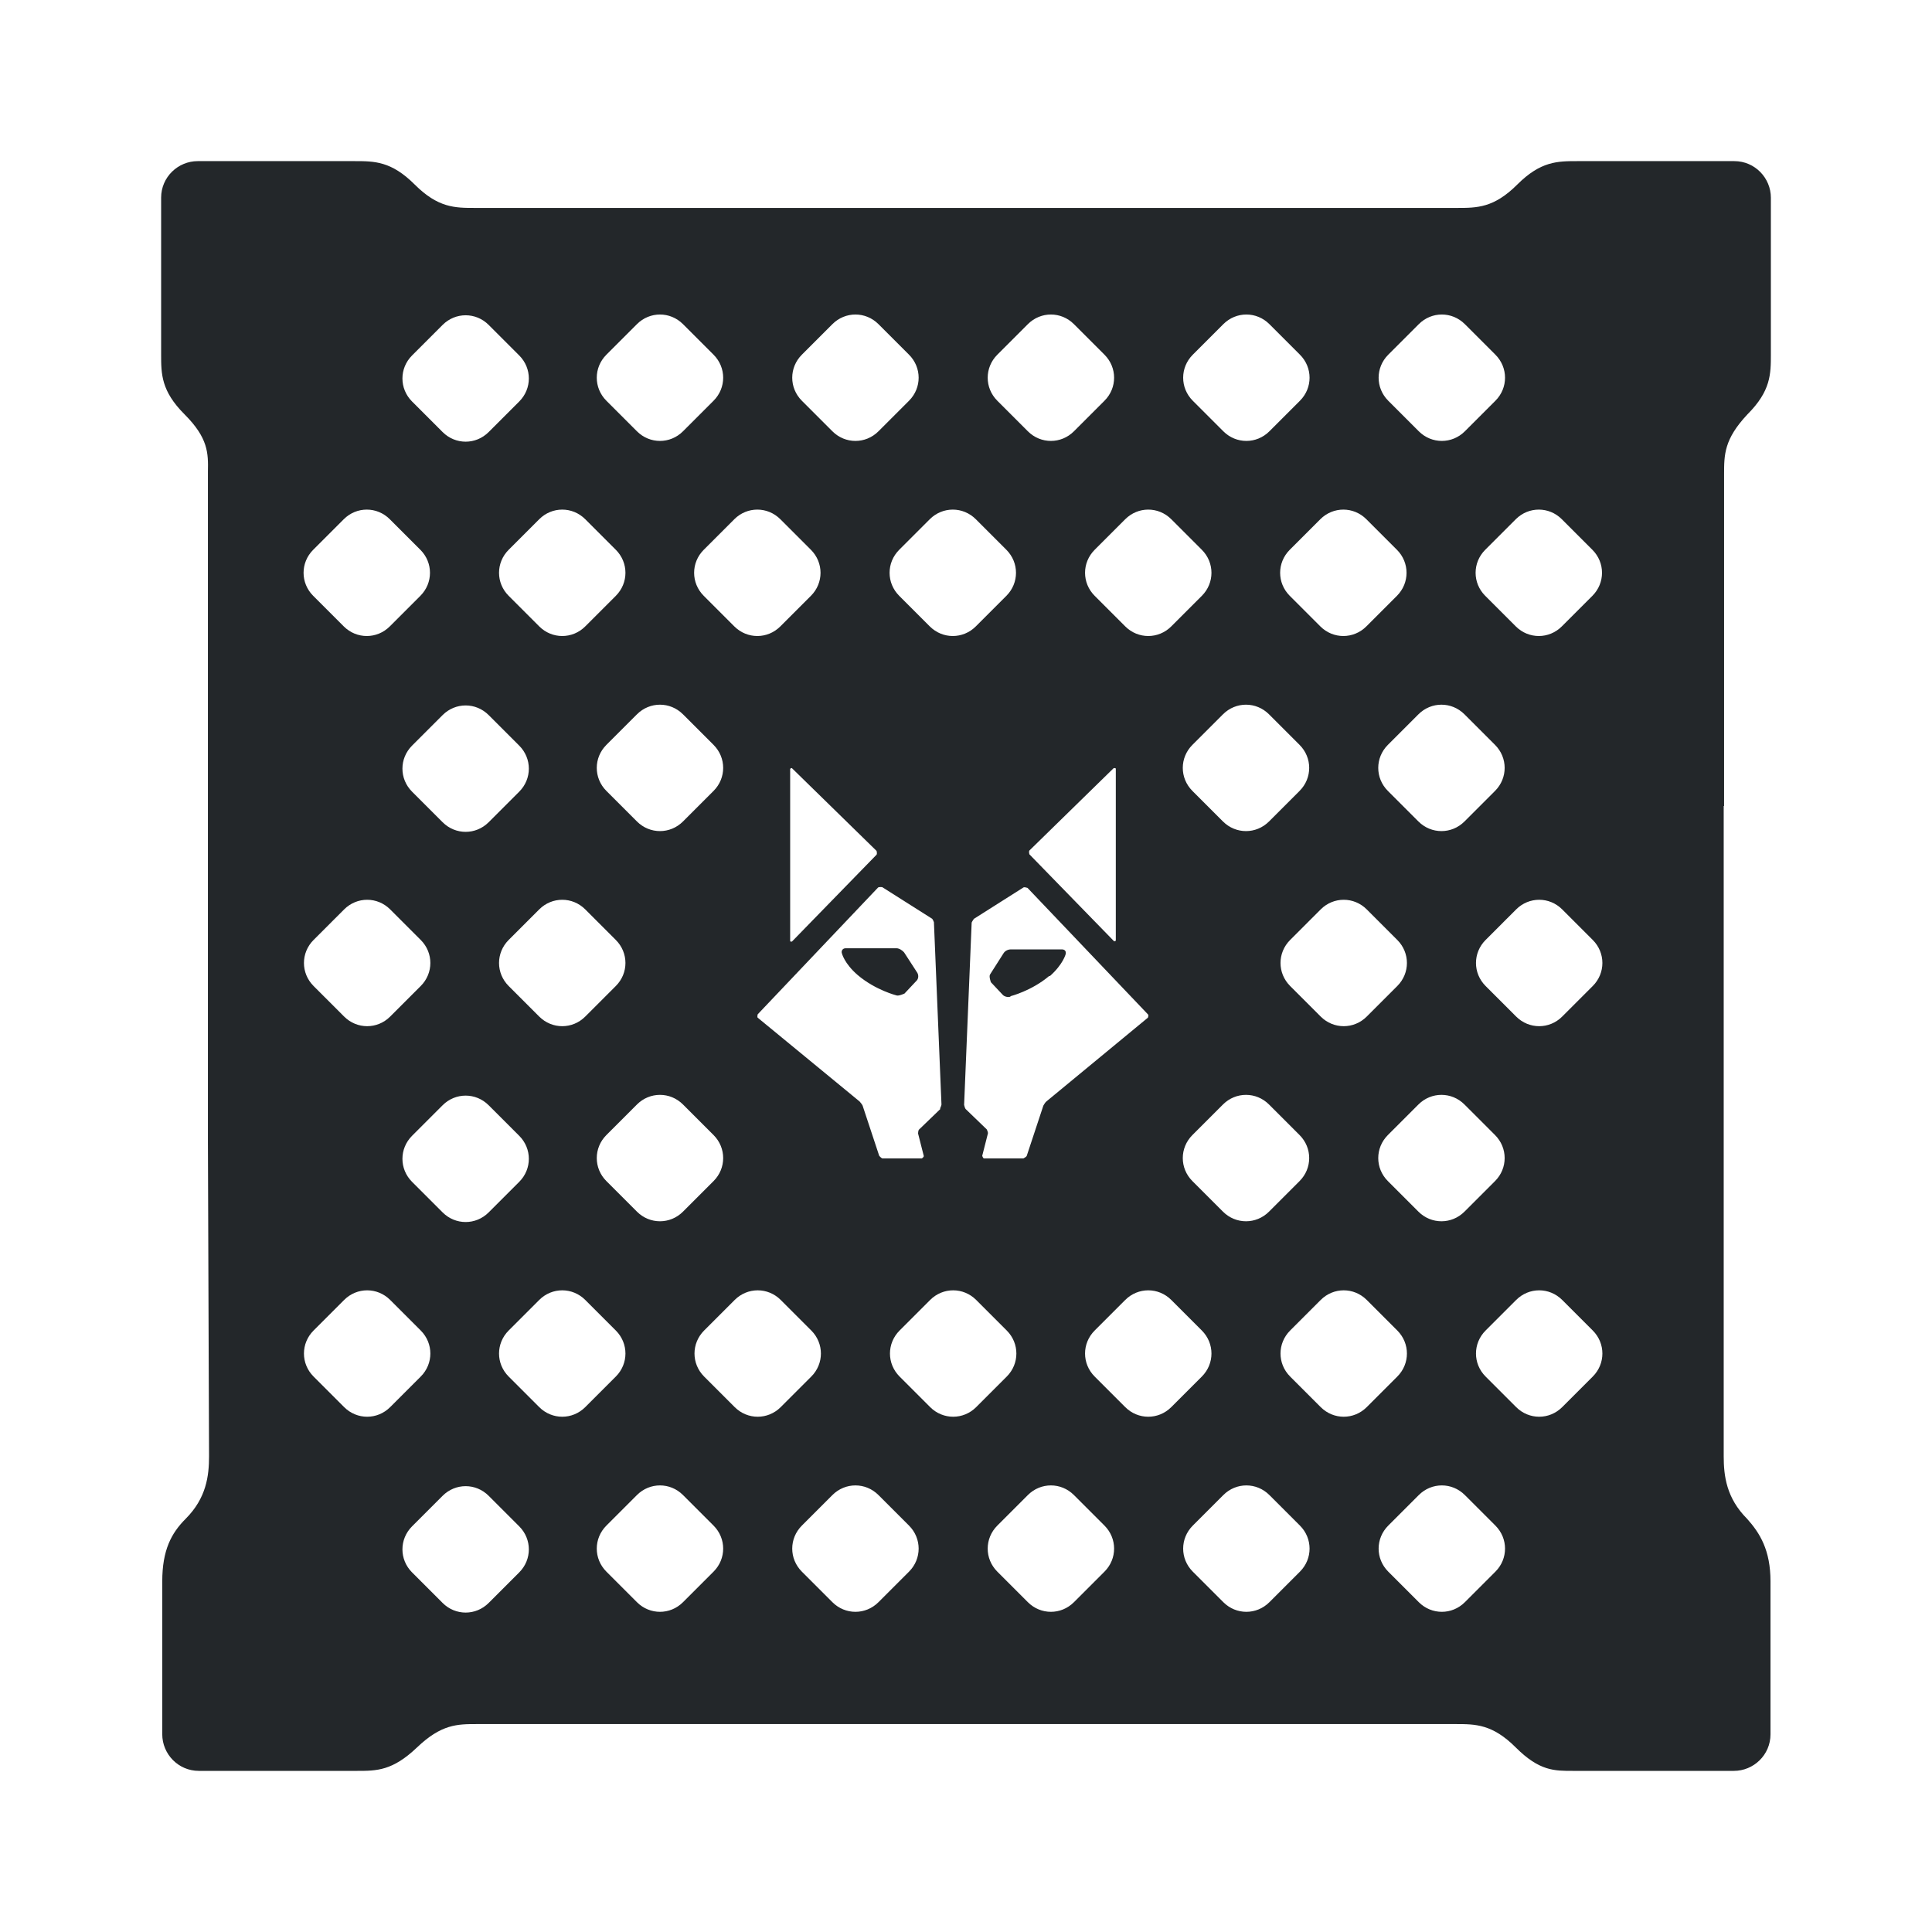 <svg viewBox="0 0 512 512" xmlns="http://www.w3.org/2000/svg"><path d="M456.9 213.6l0-87.9c0-5.2 0-9.3 6.2-15.9c6.2-6.2 6.2-10.7 6.2-15.9l0-41.5c0-5.2-4.2-9.7-9.7-9.7l-41.6 0c-5.2 0-9.7 0-15.9 6.2s-10.7 6.2-15.9 6.2l-260.4 0c-5.2 0-9.7 0-15.9-6.2s-10.7-6.2-15.9-6.2l-41.6 0c-5.2 0-9.7 4.2-9.7 9.7l0 41.5c0 5.2 0 9.7 6.2 15.9c6.3 6.3 6.3 10.3 6.2 15.2c0 0 0 0 0 0s0 0 0 0s0 0 0 0s0 0 0 0s0 0 0 0s0 0 0 0s0 0 0 0s0 0 0 0s0 0 0 0s0 0 0 0s0 0 0 0s0 0 0 0s0 0 0 0s0 0 0 0s0 0 0 0s0 0 0 0s0 0 0 0s0 0 0 0s0 0 0 0s0 0 0 0s0 0 0 0s0 0 0 0s0 0 0 0s0 0 0 0s0 0 0 0s0 0 0 0s0 0 0 0s0 0 0 0s0 0 0 0s0 0 0 0s0 0 0 0s0 0 0 0s0 0 0 0s0 0 0 0s0 0 0 0s0 0 0 0s0 0 0 0s0 0 0 0s0 0 0 0s0 0 0 0c0 .2 0 .5 0 .7l0 176.8 .3 83.4c0 5.2-.7 11.1-6.2 16.6c-3.8 3.8-6.2 8.3-6.2 16.6l0 40.5c0 5.2 4.2 9.7 9.7 9.7l41.9 0c5.2 0 9.4 0 15.9-6.2s10.7-6.2 15.9-6.2l259.4 0c5.2 0 9.7 0 15.9 6.2c6.3 6.3 10.3 6.2 15.2 6.2l.7 0 41.9 0c5.2 0 9.7-4.2 9.7-9.7l0-40.5c0-8.3-2.8-12.8-6.2-16.6c-5.5-5.5-6.2-11.4-6.2-16.6l0-172.3zM117.3 86.1c3.4-3.4 8.8-3.4 12.2 0l8.1 8.1c3.4 3.4 3.4 8.8 0 12.2l-8.1 8.1c-3.4 3.4-8.8 3.4-12.2 0l-8.1-8.1c-3.4-3.4-3.4-8.8 0-12.2l8.1-8.1zm63.7-.2l8.1 8.1c3.4 3.4 3.4 8.8 0 12.2l-8.1 8.1c-3.4 3.4-8.8 3.4-12.2 0l-8.1-8.1c-3.4-3.4-3.4-8.8 0-12.2l8.1-8.1c3.4-3.4 8.8-3.4 12.2 0zm39.6 0c3.4-3.4 8.8-3.4 12.2 0l8.1 8.1c3.4 3.4 3.4 8.8 0 12.2l-8.1 8.1c-3.4 3.4-8.8 3.4-12.2 0l-8.1-8.1c-3.4-3.4-3.4-8.8 0-12.2l8.1-8.1zm64 0l8.1 8.1c3.4 3.4 3.4 8.8 0 12.2l-8.1 8.1c-3.4 3.4-8.8 3.4-12.2 0l-8.1-8.1c-3.4-3.4-3.4-8.8 0-12.2l8.1-8.1c3.4-3.4 8.8-3.4 12.2 0zm39.6 0c3.4-3.4 8.8-3.4 12.2 0l8.1 8.1c3.4 3.4 3.4 8.8 0 12.2l-8.1 8.1c-3.4 3.4-8.8 3.4-12.2 0l-8.1-8.1c-3.4-3.4-3.4-8.8 0-12.2l8.1-8.1zm64 0l8.1 8.1c3.4 3.4 3.4 8.8 0 12.2l-8.1 8.1c-3.4 3.4-8.8 3.4-12.2 0l-8.1-8.1c-3.4-3.4-3.4-8.8 0-12.2l8.1-8.1c3.4-3.4 8.8-3.4 12.2 0zM117.3 396.4c3.4-3.4 8.8-3.4 12.2 0l8.1 8.1c3.4 3.4 3.4 8.8 0 12.2l-8.1 8.1c-3.4 3.4-8.8 3.4-12.2 0l-8.1-8.1c-3.4-3.4-3.4-8.8 0-12.2l8.1-8.1zm63.7-.2l8.1 8.1c3.4 3.4 3.4 8.8 0 12.2l-8.1 8.1c-3.4 3.4-8.8 3.4-12.2 0l-8.1-8.1c-3.4-3.4-3.4-8.8 0-12.2l8.1-8.1c3.4-3.4 8.8-3.4 12.2 0zm39.6 0c3.4-3.4 8.8-3.4 12.2 0l8.1 8.1c3.4 3.4 3.4 8.8 0 12.2l-8.1 8.1c-3.4 3.4-8.8 3.4-12.2 0l-8.1-8.1c-3.4-3.4-3.4-8.8 0-12.2l8.1-8.1zm64 0l8.1 8.1c3.4 3.4 3.4 8.8 0 12.2l-8.1 8.1c-3.4 3.4-8.8 3.4-12.2 0l-8.1-8.1c-3.4-3.4-3.4-8.8 0-12.2l8.1-8.1c3.4-3.4 8.8-3.4 12.2 0zm39.6 0c3.4-3.4 8.8-3.4 12.2 0l8.1 8.1c3.4 3.4 3.4 8.8 0 12.2l-8.1 8.1c-3.4 3.4-8.8 3.4-12.2 0l-8.1-8.1c-3.4-3.4-3.4-8.8 0-12.2l8.1-8.1zm64 0l8.1 8.1c3.4 3.4 3.4 8.8 0 12.2l-8.1 8.1c-3.4 3.4-8.8 3.4-12.2 0l-8.1-8.1c-3.4-3.4-3.4-8.8 0-12.2l8.1-8.1c3.4-3.4 8.8-3.4 12.2 0zM117.3 189.5c3.4-3.4 8.8-3.4 12.2 0l8.1 8.1c3.4 3.4 3.4 8.8 0 12.2l-8.1 8.1c-3.4 3.4-8.8 3.4-12.2 0l-8.1-8.1c-3.4-3.4-3.4-8.8 0-12.2l8.1-8.1zm63.7-.2l8.1 8.1c3.4 3.4 3.4 8.8 0 12.2l-8.1 8.1c-3.4 3.4-8.8 3.4-12.2 0l-8.1-8.1c-3.4-3.4-3.4-8.8 0-12.2l8.1-8.1c3.4-3.4 8.8-3.4 12.2 0zm143.1 0c3.4-3.4 8.8-3.4 12.2 0l8.1 8.1c3.4 3.4 3.4 8.8 0 12.2l-8.1 8.1c-3.4 3.4-8.8 3.4-12.2 0l-8.1-8.1c-3.4-3.4-3.4-8.8 0-12.2l8.1-8.1zm64 0l8.1 8.1c3.4 3.4 3.4 8.8 0 12.2l-8.1 8.1c-3.4 3.4-8.8 3.4-12.2 0l-8.1-8.1c-3.4-3.4-3.4-8.8 0-12.2l8.1-8.1c3.4-3.4 8.8-3.4 12.2 0zM117.3 292.9c3.4-3.4 8.8-3.4 12.2 0l8.1 8.1c3.4 3.4 3.4 8.8 0 12.2l-8.1 8.1c-3.4 3.4-8.8 3.4-12.2 0l-8.1-8.1c-3.4-3.4-3.4-8.8 0-12.2l8.1-8.1zm63.7-.2l8.1 8.1c3.4 3.4 3.4 8.8 0 12.2l-8.1 8.1c-3.4 3.4-8.8 3.4-12.2 0l-8.1-8.1c-3.4-3.4-3.4-8.8 0-12.2l8.1-8.1c3.4-3.4 8.8-3.4 12.2 0zm143.1 0c3.4-3.4 8.8-3.4 12.2 0l8.1 8.1c3.4 3.4 3.4 8.8 0 12.2l-8.1 8.1c-3.4 3.4-8.8 3.4-12.2 0l-8.1-8.1c-3.4-3.4-3.4-8.8 0-12.2l8.1-8.1zm64 0l8.1 8.1c3.4 3.4 3.4 8.8 0 12.2l-8.1 8.1c-3.4 3.4-8.8 3.4-12.2 0l-8.1-8.1c-3.4-3.4-3.4-8.8 0-12.2l8.1-8.1c3.4-3.4 8.8-3.4 12.2 0zM142.9 137.6c3.4-3.4 8.8-3.4 12.2 0l8.1 8.1c3.4 3.4 3.4 8.8 0 12.2l-8.1 8.1c-3.4 3.4-8.8 3.4-12.2 0l-8.1-8.1c-3.4-3.4-3.4-8.8 0-12.2l8.1-8.1zm-39.6 0l8.1 8.1c3.4 3.4 3.4 8.8 0 12.2l-8.1 8.1c-3.4 3.4-8.8 3.4-12.2 0l-8.1-8.1c-3.4-3.4-3.4-8.8 0-12.2l8.1-8.1c3.4-3.4 8.8-3.4 12.2 0zm91.3 0c3.4-3.4 8.8-3.4 12.2 0l8.1 8.1c3.4 3.4 3.4 8.8 0 12.2l-8.1 8.1c-3.4 3.4-8.8 3.4-12.2 0l-8.1-8.1c-3.4-3.4-3.4-8.8 0-12.2l8.1-8.1zm64 0l8.1 8.1c3.4 3.4 3.4 8.8 0 12.2l-8.1 8.1c-3.4 3.4-8.8 3.4-12.2 0l-8.1-8.1c-3.4-3.4-3.4-8.8 0-12.2l8.1-8.1c3.4-3.4 8.8-3.4 12.2 0zm39.6 0c3.4-3.4 8.8-3.4 12.2 0l8.1 8.1c3.4 3.4 3.4 8.8 0 12.2l-8.1 8.1c-3.4 3.4-8.8 3.4-12.2 0l-8.1-8.1c-3.4-3.4-3.4-8.8 0-12.2l8.1-8.1zm63.9 0l8.1 8.1c3.4 3.4 3.4 8.8 0 12.2l-8.1 8.1c-3.4 3.4-8.8 3.4-12.2 0l-8.1-8.1c-3.4-3.4-3.4-8.8 0-12.2l8.1-8.1c3.4-3.4 8.8-3.4 12.2 0zm39.6 0c3.4-3.4 8.8-3.4 12.2 0l8.1 8.1c3.4 3.4 3.4 8.8 0 12.2l-8.1 8.1c-3.4 3.4-8.8 3.4-12.2 0l-8.1-8.1c-3.4-3.4-3.4-8.8 0-12.2l8.1-8.1zM155.1 241l8.1 8.1c3.4 3.4 3.4 8.8 0 12.2l-8.1 8.1c-3.4 3.4-8.8 3.4-12.2 0l-8.1-8.1c-3.4-3.4-3.4-8.8 0-12.2l8.1-8.1c3.4-3.4 8.8-3.4 12.2 0zm-63.9 0c3.4-3.4 8.8-3.4 12.2 0l8.1 8.1c3.4 3.4 3.4 8.8 0 12.2l-8.1 8.1c-3.4 3.4-8.8 3.4-12.2 0l-8.1-8.1c-3.4-3.4-3.4-8.8 0-12.2l8.1-8.1zm271 0l8.1 8.1c3.4 3.4 3.4 8.8 0 12.2l-8.1 8.1c-3.4 3.4-8.8 3.4-12.2 0l-8.1-8.1c-3.4-3.4-3.4-8.8 0-12.2L350 241c3.4-3.4 8.8-3.4 12.2 0zm39.6 0c3.4-3.4 8.8-3.4 12.2 0l8.1 8.1c3.4 3.4 3.4 8.8 0 12.2l-8.1 8.1c-3.4 3.4-8.8 3.4-12.2 0l-8.1-8.1c-3.4-3.4-3.4-8.8 0-12.2l8.1-8.1zM155.1 344.5l8.1 8.1c3.4 3.4 3.4 8.8 0 12.2l-8.1 8.1c-3.4 3.4-8.8 3.4-12.2 0l-8.1-8.1c-3.4-3.4-3.4-8.8 0-12.2l8.1-8.1c3.4-3.4 8.8-3.4 12.2 0zm-63.9 0c3.4-3.4 8.8-3.4 12.2 0l8.1 8.1c3.4 3.4 3.4 8.8 0 12.2l-8.1 8.1c-3.4 3.4-8.8 3.4-12.2 0l-8.1-8.1c-3.4-3.4-3.4-8.8 0-12.2l8.1-8.1zm115.7 0l8.1 8.1c3.4 3.4 3.4 8.8 0 12.2l-8.1 8.1c-3.4 3.4-8.8 3.4-12.2 0l-8.1-8.1c-3.4-3.4-3.4-8.8 0-12.2l8.1-8.1c3.4-3.4 8.8-3.4 12.2 0zm39.6 0c3.4-3.4 8.8-3.4 12.2 0l8.1 8.1c3.4 3.4 3.4 8.8 0 12.2l-8.1 8.1c-3.4 3.4-8.8 3.4-12.2 0l-8.1-8.1c-3.4-3.4-3.4-8.8 0-12.2l8.1-8.1zm63.9 0l8.1 8.1c3.4 3.4 3.4 8.8 0 12.2l-8.1 8.1c-3.4 3.4-8.8 3.4-12.2 0l-8.1-8.1c-3.4-3.4-3.4-8.8 0-12.2l8.1-8.1c3.4-3.4 8.8-3.4 12.2 0zm39.6 0c3.4-3.4 8.8-3.4 12.2 0l8.1 8.1c3.4 3.4 3.4 8.8 0 12.2l-8.1 8.1c-3.4 3.4-8.8 3.4-12.2 0l-8.1-8.1c-3.4-3.4-3.4-8.8 0-12.2l8.1-8.1zm64 0l8.1 8.1c3.4 3.4 3.4 8.8 0 12.2l-8.1 8.1c-3.4 3.4-8.8 3.4-12.2 0l-8.1-8.1c-3.4-3.4-3.4-8.8 0-12.2l8.1-8.1c3.4-3.4 8.8-3.4 12.2 0zM209.4 203.8s.2-.4 .5-.2l22.4 21.9s.2 .7 0 1l-22.4 23s-.5 .2-.5-.2l0-45.4zm85.8-.2s.5-.2 .5 .2l0 45.4s-.1 .4-.5 .2l-22.4-23s-.2-.7 0-1l22.4-21.9zm-46 90.2l0 .1-5.6 5.4c-.3 .2-.3 1.1-.3 1.1l1.5 5.9c.1 .3-.5 .7-.5 .7l-10.4 0c-.3 0-.9-.7-.9-.7L228.6 293c-.1-.3-.8-1.1-.8-1.1l-27-22.2c-.2-.2 0-.9 0-.9l31.9-33.6c.3-.2 1.1-.1 1.1-.1l13.1 8.3c.3 .1 .6 1 .6 1l2 48.3c0 .3-.4 1.1-.4 1.1zM242.8 260l.1-.1c.5-.5 .6-1.4 .2-2.1l-3.5-5.4c-.4-.5-1.3-1.1-2-1.1l-13.5 0c-.8 0-1.2 .7-1 1.3c0 0 .6 2.7 4.2 5.8c4.7 4 10.3 5.4 10.3 5.4c.6 .2 2.1-.5 2.1-.5l3.1-3.3zm29.5-24.7l-.2-.2 .2 .2s0 0 0 0zm-1.1-.1c.3-.2 1 .1 1.1 .1l31.9 33.5c.3 .2 0 .9 0 .9l-26.9 22.2c-.3 .2-.8 1.1-.8 1.1l-4.4 13.3c-.1 .3-.9 .7-.9 .7l-10.4 0c-.3 0-.5-.7-.5-.7l1.5-5.9c.1-.3-.3-1.1-.3-1.1l-5.6-5.4c-.2-.2-.4-1.1-.4-1.1l2-48.3c.1-.3 .6-1 .6-1l13.1-8.3zM267.8 264s5.6-1.4 10.3-5.4l.1 .1c3.5-3.1 4.2-5.8 4.2-5.8c.2-.8-.2-1.3-1-1.3l-13.5 0c-.8 0-1.6 .4-2 1.1l-3.5 5.5c-.4 .5 .2 2.1 .2 2.1l3.1 3.3c.4 .5 1.5 .8 2.1 .5z" fill="#23272a"></path></svg>